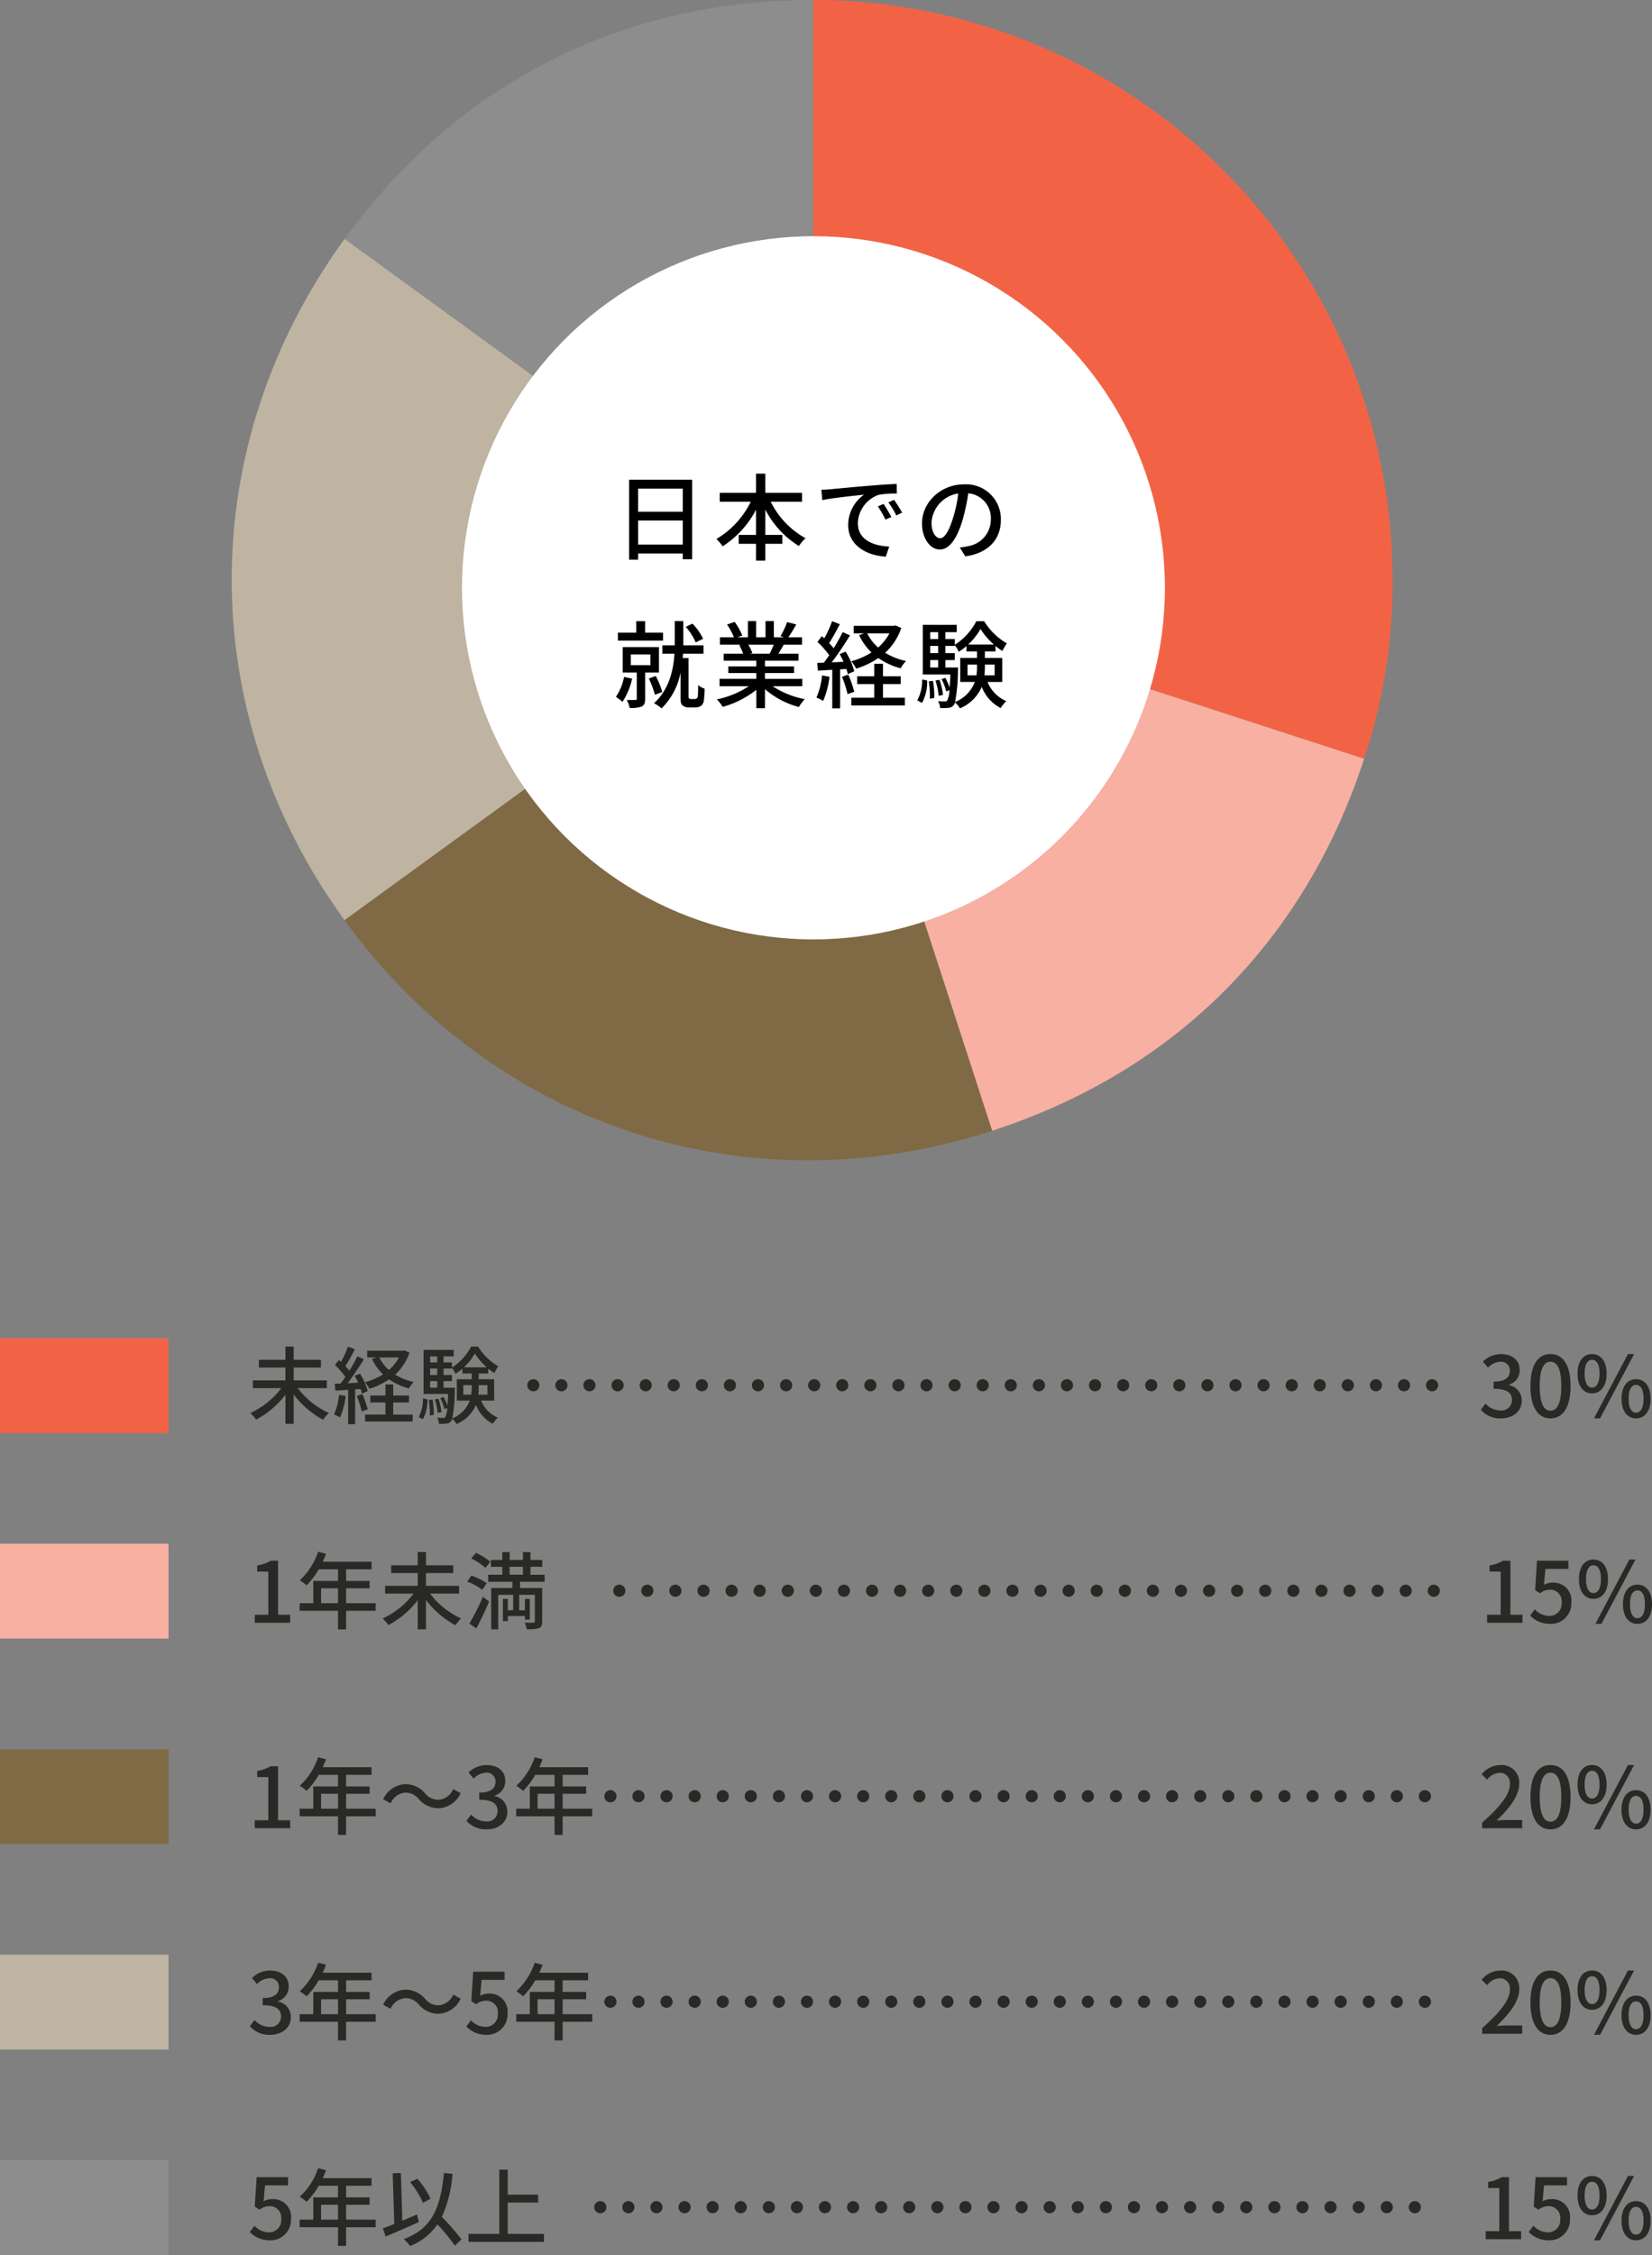 <svg xmlns="http://www.w3.org/2000/svg" width="313.688" height="428" viewBox="0 0 313.688 428"><rect x="0" y="0" width="313.688" height="428" fill="#808080" stroke="none"/><g transform="translate(-150 -3868)"><g transform="translate(-970.201 2759.387)"><path d="M1274.617,1218.613l-88.991-64.656c21.425-29.49,52.541-45.344,88.991-45.344Z" fill="#8d8d8d"/><path d="M1274.617,1218.613l-88.991,64.656c-28.567-39.319-28.567-89.994,0-129.312Z" fill="#bfb4a1"/><path d="M1274.617,1218.613l33.992,104.615c-46.222,15.019-94.416-.641-122.983-39.959Z" fill="#806a45"/><path d="M1274.617,1218.613l104.616,33.991c-11.264,34.667-35.958,59.36-70.624,70.624Z" fill="#f7b0a2"/><path d="M1274.617,1218.613v-110a110,110,0,0,1,110,110,104.581,104.581,0,0,1-5.384,33.991Z" fill="#f26346"/><circle cx="66.735" cy="66.735" r="66.735" transform="translate(1207.927 1153.444)" fill="#fff"/></g><path d="M-32.832-1.638V-6.21h8.478v4.572Zm8.478-10.62v4.392h-8.478v-4.392ZM-34.542-13.95V1.224h1.71V.054h8.478v1.1h1.782v-15.1ZM-1.71-9.774v-1.692H-8.676V-15.1H-10.44v3.636h-6.894v1.692h5.886A16.716,16.716,0,0,1-17.964-2.7a9.665,9.665,0,0,1,1.188,1.386A18.286,18.286,0,0,0-10.44-8.262v4.788h-3.294v1.692h3.294V1.4h1.764V-1.782h3.222V-3.474H-8.676V-8.28A17.471,17.471,0,0,0-2.3-1.368a7.6,7.6,0,0,1,1.26-1.476A15.992,15.992,0,0,1-7.65-9.774Zm15.48.414-1.08.468a17.021,17.021,0,0,1,1.44,2.52l1.116-.5A25.129,25.129,0,0,0,13.77-9.36Zm2-.774-1.08.486A16.893,16.893,0,0,1,16.2-7.164l1.1-.54A28.166,28.166,0,0,0,15.768-10.134ZM1.962-12.042l.18,1.962c2-.432,6.372-.864,7.92-1.026A7.061,7.061,0,0,0,7.056-5.328C7.056-1.4,10.71.468,14.2.648L14.85-1.26C11.916-1.4,8.892-2.466,8.892-5.724a5.893,5.893,0,0,1,3.924-5.346,17.086,17.086,0,0,1,3.474-.252l-.018-1.818c-1.206.036-3.006.144-4.9.306-3.276.27-6.462.576-7.758.7C3.258-12.1,2.646-12.06,1.962-12.042Zm22.554,9.2c-.72,0-1.638-.936-1.638-2.988a5.975,5.975,0,0,1,5.076-5.508,24.7,24.7,0,0,1-.972,4.59C26.154-4,25.29-2.844,24.516-2.844ZM29.3.594c4.356-.612,6.75-3.2,6.75-6.93a6.606,6.606,0,0,0-7-6.732c-4.464,0-7.974,3.438-7.974,7.4C21.078-2.7,22.7-.7,24.462-.7c1.782,0,3.258-2.034,4.338-5.67a40.8,40.8,0,0,0,1.062-5,4.714,4.714,0,0,1,4.284,4.968,5.12,5.12,0,0,1-4.32,5.058,10.094,10.094,0,0,1-1.584.252ZM-20.5,16.246a10.017,10.017,0,0,0-2.016-2.88l-1.278.612a10.537,10.537,0,0,1,1.89,2.952Zm-7.6-1.17h-3.4V12.9h-1.692v2.178h-3.474v1.512H-28.1Zm-7.4,8.406a10.127,10.127,0,0,1-1.548,3.78,9.1,9.1,0,0,1,1.242.954,12.972,12.972,0,0,0,1.836-4.41Zm1.278-4.266h3.726V21.25h-3.726Zm5.346,3.438V17.812h-6.876v4.842h2.664V27.6c0,.18-.054.252-.27.252-.216.018-.9.018-1.62,0a5.844,5.844,0,0,1,.54,1.512,5.732,5.732,0,0,0,2.3-.27c.5-.27.648-.72.648-1.476V22.654Zm.63,3.69A15.272,15.272,0,0,0-29.484,23.3l-1.314.486a16.752,16.752,0,0,1,1.152,3.078Zm5.49,1.332a.665.665,0,0,1-.378-.108.329.329,0,0,1-.126-.306V19.9h-1.1c.018-.288.036-.558.054-.828h3.888V17.488h-3.834V12.88h-1.62v4.608h-2.358v1.584h2.3c-.2,3.078-.972,6.75-3.888,9.4a7.475,7.475,0,0,1,1.44.972,12.865,12.865,0,0,0,3.6-6.786V27.3c0,.99.072,1.314.4,1.6a1.857,1.857,0,0,0,1.206.378h1.1a2.316,2.316,0,0,0,1.062-.234,1.457,1.457,0,0,0,.63-.9,17.264,17.264,0,0,0,.18-2.43,3.984,3.984,0,0,1-1.242-.684,20.246,20.246,0,0,1-.054,2.106.615.615,0,0,1-.216.432.762.762,0,0,1-.45.108ZM-7.074,17.362a16.8,16.8,0,0,1-.792,1.71h-3.8l.522-.108a7.573,7.573,0,0,0-.774-1.6Zm5.418,7.884v-1.4H-8.748v-1.1h5.526v-1.26H-8.748V20.4h6.372V19.072H-6.192c.306-.5.666-1.1,1.008-1.71H-1.71v-1.4H-4.3A28.163,28.163,0,0,0-2.808,13.51l-1.728-.432A15.688,15.688,0,0,1-5.8,15.742l.684.216H-7.056V12.88H-8.64v3.078h-1.782V12.88h-1.566v3.078h-1.98l.918-.342a12.511,12.511,0,0,0-1.44-2.574l-1.458.486a13.5,13.5,0,0,1,1.314,2.43H-17.3v1.4h4.086l-.432.072a8.917,8.917,0,0,1,.756,1.638h-3.69V20.4h6.192v1.08H-15.7v1.26h5.31v1.1H-17.37v1.4h5.562a17.464,17.464,0,0,1-6.066,2.5,7.512,7.512,0,0,1,1.1,1.422,17.879,17.879,0,0,0,6.39-3.24v3.492h1.638V25.8A16.057,16.057,0,0,0-2.3,29.188a7.517,7.517,0,0,1,1.116-1.494,16.53,16.53,0,0,1-6.1-2.448ZM14.886,15.22A9.645,9.645,0,0,1,12.744,17.9a8.734,8.734,0,0,1-2.07-2.682Zm1.152-1.512-.324.072H8.1v1.44h2.016l-.99.324a11.122,11.122,0,0,0,2.358,3.294,14.2,14.2,0,0,1-3.852,1.674,6.162,6.162,0,0,1,.936,1.4A15.97,15.97,0,0,0,12.78,19.9a13.318,13.318,0,0,0,4.248,1.944,6.194,6.194,0,0,1,1.008-1.386,12.568,12.568,0,0,1-3.96-1.566,11.185,11.185,0,0,0,3.06-4.7ZM2.088,23.194a13.6,13.6,0,0,1-1.062,4.212,7.035,7.035,0,0,1,1.278.63,16.666,16.666,0,0,0,1.206-4.59ZM6.7,21.97a7.03,7.03,0,0,1,.288.972l1.224-.54A13.954,13.954,0,0,0,6.57,18.676l-1.134.468c.252.45.5.954.738,1.458-.774.054-1.53.09-2.25.108C5.094,19.2,6.39,17.236,7.4,15.6l-1.386-.63c-.45.918-1.062,2.016-1.71,3.078a13.016,13.016,0,0,0-.864-.99c.648-.99,1.4-2.376,2.034-3.582L4,12.9A20.756,20.756,0,0,1,2.52,16.156c-.162-.144-.324-.288-.486-.414l-.81,1.1a16.979,16.979,0,0,1,2.232,2.52c-.342.5-.7.99-1.026,1.422l-1.26.036.144,1.476c.81-.054,1.728-.108,2.718-.162V29.44H5.526v-7.4Zm-.828,1.476A19.252,19.252,0,0,1,6.93,26.74l1.278-.432A20.8,20.8,0,0,0,7.074,23.05Zm7.794,1.386h3.366V23.356H13.662V20.98H12.006v2.376H8.766v1.476h3.24v2.592H7.65V28.9H17.82V27.424H13.662Zm7.416,3.582a8.476,8.476,0,0,0,.972-4.248l-.954-.2a8.1,8.1,0,0,1-.918,3.96Zm1.278-4.1a17.641,17.641,0,0,1,.2,3.294l.846-.126a16.23,16.23,0,0,0-.252-3.258Zm3.15-2.628v-1.4h1.782V18.964H25.506V17.6h1.782v-.162a7.213,7.213,0,0,1,.756,1.278,10.45,10.45,0,0,0,1.476-1.1V18.64h2v1.242H28.332v4.554H31.1a6.619,6.619,0,0,1-3.744,3.8,32.951,32.951,0,0,0,.54-5.94c.018-.18.018-.612.018-.612Zm-2.88-1.4h1.512v1.4H22.626ZM24.138,17.6v1.368H22.626V17.6Zm0-2.61v1.3H22.626v-1.3Zm5.706,2.34a12.293,12.293,0,0,0,2.34-2.952,13.269,13.269,0,0,0,2.538,2.952Zm5.022,3.816v2.034H32.922a13.043,13.043,0,0,0,.09-1.674v-.36Zm-5.148,2.034V21.142h1.8v.342a10.821,10.821,0,0,1-.108,1.692Zm6.588,1.26V19.882H33.012V18.64h2.016V17.6a12.075,12.075,0,0,0,1.314.954,8.653,8.653,0,0,1,.846-1.44,12.36,12.36,0,0,1-4.32-4.212H31.392a11.741,11.741,0,0,1-4.1,4.482v-1.1H25.506v-1.3h2.16V13.6H21.222v9.414H26.46c-.036,1.026-.09,1.836-.144,2.5a11.145,11.145,0,0,0-.81-1.854l-.72.234a10.226,10.226,0,0,1,.882,2.34L26.28,26a4.453,4.453,0,0,1-.4,1.908.494.494,0,0,1-.468.216c-.234,0-.72,0-1.278-.054a3.351,3.351,0,0,1,.378,1.314A10.71,10.71,0,0,0,26.1,29.35a1.3,1.3,0,0,0,.99-.522,1.447,1.447,0,0,0,.252-.5,4.478,4.478,0,0,1,.936,1.116,7.721,7.721,0,0,0,4.14-4.086,7.572,7.572,0,0,0,3.6,4.032,6.293,6.293,0,0,1,1.062-1.314,6.718,6.718,0,0,1-3.564-3.636Zm-11.25,2.448a12.506,12.506,0,0,0-.666-2.862l-.756.144a14.684,14.684,0,0,1,.612,2.9Z" transform="translate(304 3973)"/><path d="M0,0H32V18H0Z" transform="translate(150 4122)" fill="#f26346"/><path d="M0,0H32V18H0Z" transform="translate(150 4161)" fill="#f7b0a2"/><path d="M0,0H32V18H0Z" transform="translate(150 4200)" fill="#806a45"/><path d="M0,0H32V18H0Z" transform="translate(150 4239)" fill="#bfb4a1"/><path d="M0,0H32V18H0Z" transform="translate(150 4278)" fill="#8d8d8d"/><path d="M15.056-5.536V-7.008H8.768V-9.44h5.168v-1.472H8.768v-2.512H7.2v2.512H2.16V-9.44H7.2v2.432H1.008v1.472H6.416A15.468,15.468,0,0,1,.544-.816,10.1,10.1,0,0,1,1.632.448,17.418,17.418,0,0,0,7.2-4.272v5.52H8.768V-4.336a17.183,17.183,0,0,0,5.584,4.8A8.363,8.363,0,0,1,15.44-.816a15.538,15.538,0,0,1-5.9-4.72Zm13.7-5.824a8.574,8.574,0,0,1-1.9,2.384,7.764,7.764,0,0,1-1.84-2.384ZM29.776-12.7l-.288.064H22.72v1.28h1.792l-.88.288a9.886,9.886,0,0,0,2.1,2.928A12.625,12.625,0,0,1,22.3-6.656a5.477,5.477,0,0,1,.832,1.248A14.2,14.2,0,0,0,26.88-7.2a11.839,11.839,0,0,0,3.776,1.728,5.506,5.506,0,0,1,.9-1.232A11.171,11.171,0,0,1,28.032-8.1a9.942,9.942,0,0,0,2.72-4.176Zm-12.4,8.432a12.092,12.092,0,0,1-.944,3.744,6.253,6.253,0,0,1,1.136.56,14.815,14.815,0,0,0,1.072-4.08Zm4.1-1.088a6.249,6.249,0,0,1,.256.864l1.088-.48A12.4,12.4,0,0,0,21.36-8.288l-1.008.416c.224.4.448.848.656,1.3-.688.048-1.36.08-2,.1,1.04-1.344,2.192-3.088,3.088-4.544l-1.232-.56c-.4.816-.944,1.792-1.52,2.736a11.57,11.57,0,0,0-.768-.88c.576-.88,1.248-2.112,1.808-3.184l-1.312-.512a18.45,18.45,0,0,1-1.312,2.9c-.144-.128-.288-.256-.432-.368l-.72.976a15.092,15.092,0,0,1,1.984,2.24c-.3.448-.624.88-.912,1.264l-1.12.032.128,1.312c.72-.048,1.536-.1,2.416-.144v6.5h1.328V-5.3Zm-.736,1.312A17.113,17.113,0,0,1,21.68-1.12L22.816-1.5a18.484,18.484,0,0,0-1.008-2.9Zm6.928,1.232h2.992V-4.128H27.664V-6.24H26.192v2.112h-2.88v1.312h2.88v2.3H22.32V.8h9.04V-.512h-3.7ZM33.3.368a7.534,7.534,0,0,0,.864-3.776l-.848-.176A7.2,7.2,0,0,1,32.5-.064ZM34.432-3.28a15.681,15.681,0,0,1,.176,2.928l.752-.112a14.426,14.426,0,0,0-.224-2.9Zm2.8-2.336V-6.864h1.584V-8.032H37.232V-9.248h1.584v-.144a6.412,6.412,0,0,1,.672,1.136A9.288,9.288,0,0,0,40.8-9.232v.912h1.776v1.1H39.744v4.048h2.464A5.883,5.883,0,0,1,38.88.208a29.29,29.29,0,0,0,.48-5.28c.016-.16.016-.544.016-.544Zm-2.56-1.248h1.344v1.248H34.672Zm1.344-2.384v1.216H34.672V-9.248Zm0-2.32v1.152H34.672v-1.152Zm5.072,2.08a10.927,10.927,0,0,0,2.08-2.624,11.8,11.8,0,0,0,2.256,2.624ZM45.552-6.1v1.808H43.824a11.594,11.594,0,0,0,.08-1.488V-6.1ZM40.976-4.288V-6.1h1.6v.3a9.619,9.619,0,0,1-.1,1.5Zm5.856,1.12V-7.216H43.9v-1.1H45.7v-.928a10.733,10.733,0,0,0,1.168.848,7.691,7.691,0,0,1,.752-1.28,10.987,10.987,0,0,1-3.84-3.744H42.464A10.437,10.437,0,0,1,38.816-9.44v-.976H37.232v-1.152h1.92V-12.8H33.424v8.368H38.08c-.032.912-.08,1.632-.128,2.224a9.906,9.906,0,0,0-.72-1.648l-.64.208a9.09,9.09,0,0,1,.784,2.08l.544-.208a3.958,3.958,0,0,1-.352,1.7.439.439,0,0,1-.416.192c-.208,0-.64,0-1.136-.048a2.979,2.979,0,0,1,.336,1.168A9.519,9.519,0,0,0,37.76,1.2a1.155,1.155,0,0,0,.88-.464,1.286,1.286,0,0,0,.224-.448,3.98,3.98,0,0,1,.832.992,6.863,6.863,0,0,0,3.68-3.632,6.731,6.731,0,0,0,3.2,3.584A5.594,5.594,0,0,1,47.52.064a5.972,5.972,0,0,1-3.168-3.232Zm-10,2.176a11.117,11.117,0,0,0-.592-2.544l-.672.128a13.053,13.053,0,0,1,.544,2.576ZM53.12-6.08a1.147,1.147,0,0,0,1.152,1.152A1.147,1.147,0,0,0,55.424-6.08a1.147,1.147,0,0,0-1.152-1.152A1.147,1.147,0,0,0,53.12-6.08Zm5.328,0A1.147,1.147,0,0,0,59.6-4.928,1.147,1.147,0,0,0,60.752-6.08,1.147,1.147,0,0,0,59.6-7.232,1.147,1.147,0,0,0,58.448-6.08Zm5.328,0a1.147,1.147,0,0,0,1.152,1.152A1.147,1.147,0,0,0,66.08-6.08a1.147,1.147,0,0,0-1.152-1.152A1.147,1.147,0,0,0,63.776-6.08Zm5.344,0a1.147,1.147,0,0,0,1.152,1.152A1.147,1.147,0,0,0,71.424-6.08a1.147,1.147,0,0,0-1.152-1.152A1.147,1.147,0,0,0,69.12-6.08Zm5.328,0A1.147,1.147,0,0,0,75.6-4.928,1.147,1.147,0,0,0,76.752-6.08,1.147,1.147,0,0,0,75.6-7.232,1.147,1.147,0,0,0,74.448-6.08Zm5.328,0a1.147,1.147,0,0,0,1.152,1.152A1.147,1.147,0,0,0,82.08-6.08a1.147,1.147,0,0,0-1.152-1.152A1.147,1.147,0,0,0,79.776-6.08Zm5.344,0a1.147,1.147,0,0,0,1.152,1.152A1.147,1.147,0,0,0,87.424-6.08a1.147,1.147,0,0,0-1.152-1.152A1.147,1.147,0,0,0,85.12-6.08Zm5.328,0A1.147,1.147,0,0,0,91.6-4.928,1.147,1.147,0,0,0,92.752-6.08,1.147,1.147,0,0,0,91.6-7.232,1.147,1.147,0,0,0,90.448-6.08Zm5.328,0a1.147,1.147,0,0,0,1.152,1.152A1.147,1.147,0,0,0,98.08-6.08a1.147,1.147,0,0,0-1.152-1.152A1.147,1.147,0,0,0,95.776-6.08Zm5.344,0a1.147,1.147,0,0,0,1.152,1.152,1.147,1.147,0,0,0,1.152-1.152,1.147,1.147,0,0,0-1.152-1.152A1.147,1.147,0,0,0,101.12-6.08Zm5.328,0A1.147,1.147,0,0,0,107.6-4.928a1.147,1.147,0,0,0,1.152-1.152A1.147,1.147,0,0,0,107.6-7.232,1.147,1.147,0,0,0,106.448-6.08Zm5.328,0a1.147,1.147,0,0,0,1.152,1.152A1.147,1.147,0,0,0,114.08-6.08a1.147,1.147,0,0,0-1.152-1.152A1.147,1.147,0,0,0,111.776-6.08Zm5.344,0a1.147,1.147,0,0,0,1.152,1.152,1.147,1.147,0,0,0,1.152-1.152,1.147,1.147,0,0,0-1.152-1.152A1.147,1.147,0,0,0,117.12-6.08Zm5.328,0A1.147,1.147,0,0,0,123.6-4.928a1.147,1.147,0,0,0,1.152-1.152A1.147,1.147,0,0,0,123.6-7.232,1.147,1.147,0,0,0,122.448-6.08Zm5.328,0a1.147,1.147,0,0,0,1.152,1.152A1.147,1.147,0,0,0,130.08-6.08a1.147,1.147,0,0,0-1.152-1.152A1.147,1.147,0,0,0,127.776-6.08Zm5.344,0a1.147,1.147,0,0,0,1.152,1.152,1.147,1.147,0,0,0,1.152-1.152,1.147,1.147,0,0,0-1.152-1.152A1.147,1.147,0,0,0,133.12-6.08Zm5.328,0A1.147,1.147,0,0,0,139.6-4.928a1.147,1.147,0,0,0,1.152-1.152A1.147,1.147,0,0,0,139.6-7.232,1.147,1.147,0,0,0,138.448-6.08Zm5.328,0a1.147,1.147,0,0,0,1.152,1.152A1.147,1.147,0,0,0,146.08-6.08a1.147,1.147,0,0,0-1.152-1.152A1.147,1.147,0,0,0,143.776-6.08Zm5.344,0a1.147,1.147,0,0,0,1.152,1.152,1.147,1.147,0,0,0,1.152-1.152,1.147,1.147,0,0,0-1.152-1.152A1.147,1.147,0,0,0,149.12-6.08Zm5.328,0A1.147,1.147,0,0,0,155.6-4.928a1.147,1.147,0,0,0,1.152-1.152A1.147,1.147,0,0,0,155.6-7.232,1.147,1.147,0,0,0,154.448-6.08Zm5.328,0a1.147,1.147,0,0,0,1.152,1.152A1.147,1.147,0,0,0,162.08-6.08a1.147,1.147,0,0,0-1.152-1.152A1.147,1.147,0,0,0,159.776-6.08Zm5.344,0a1.147,1.147,0,0,0,1.152,1.152,1.147,1.147,0,0,0,1.152-1.152,1.147,1.147,0,0,0-1.152-1.152A1.147,1.147,0,0,0,165.12-6.08Zm5.328,0A1.147,1.147,0,0,0,171.6-4.928a1.147,1.147,0,0,0,1.152-1.152A1.147,1.147,0,0,0,171.6-7.232,1.147,1.147,0,0,0,170.448-6.08Zm5.328,0a1.147,1.147,0,0,0,1.152,1.152A1.147,1.147,0,0,0,178.08-6.08a1.147,1.147,0,0,0-1.152-1.152A1.147,1.147,0,0,0,175.776-6.08Zm5.344,0a1.147,1.147,0,0,0,1.152,1.152,1.147,1.147,0,0,0,1.152-1.152,1.147,1.147,0,0,0-1.152-1.152A1.147,1.147,0,0,0,181.12-6.08Zm5.328,0A1.147,1.147,0,0,0,187.6-4.928a1.147,1.147,0,0,0,1.152-1.152A1.147,1.147,0,0,0,187.6-7.232,1.147,1.147,0,0,0,186.448-6.08Zm5.328,0a1.147,1.147,0,0,0,1.152,1.152A1.147,1.147,0,0,0,194.08-6.08a1.147,1.147,0,0,0-1.152-1.152A1.147,1.147,0,0,0,191.776-6.08Zm5.344,0a1.147,1.147,0,0,0,1.152,1.152,1.147,1.147,0,0,0,1.152-1.152,1.147,1.147,0,0,0-1.152-1.152A1.147,1.147,0,0,0,197.12-6.08Zm5.328,0A1.147,1.147,0,0,0,203.6-4.928a1.147,1.147,0,0,0,1.152-1.152A1.147,1.147,0,0,0,203.6-7.232,1.147,1.147,0,0,0,202.448-6.08Zm5.328,0a1.147,1.147,0,0,0,1.152,1.152A1.147,1.147,0,0,0,210.08-6.08a1.147,1.147,0,0,0-1.152-1.152A1.147,1.147,0,0,0,207.776-6.08Zm5.344,0a1.147,1.147,0,0,0,1.152,1.152,1.147,1.147,0,0,0,1.152-1.152,1.147,1.147,0,0,0-1.152-1.152A1.147,1.147,0,0,0,213.12-6.08Zm5.328,0A1.147,1.147,0,0,0,219.6-4.928a1.147,1.147,0,0,0,1.152-1.152A1.147,1.147,0,0,0,219.6-7.232,1.147,1.147,0,0,0,218.448-6.08Zm5.328,0a1.147,1.147,0,0,0,1.152,1.152A1.147,1.147,0,0,0,226.08-6.08a1.147,1.147,0,0,0-1.152-1.152A1.147,1.147,0,0,0,223.776-6.08Z" transform="translate(197 4137)" fill="#292925"/><path d="M1.376,0H8.1V-1.52h-2.3V-11.776H4.4a7.234,7.234,0,0,1-2.56.9v1.168H3.952V-1.52H1.376ZM13.968-3.712V-6.544h3.216v2.832Zm10.368,0H18.72V-6.544h4.464V-7.936H18.72v-2.208h4.832v-1.44H14.288c.208-.48.432-1.008.624-1.5l-1.5-.4A12.946,12.946,0,0,1,9.92-8.064a11.833,11.833,0,0,1,1.3.96,14.556,14.556,0,0,0,2.3-3.04h3.664v2.208h-4.7v4.224H9.9v1.44h7.28V1.264H18.72V-2.272h5.616Zm15.84-1.824V-7.008H33.888V-9.44h5.168v-1.472H33.888v-2.512H32.32v2.512H27.28V-9.44h5.04v2.432H26.128v1.472h5.408a15.468,15.468,0,0,1-5.872,4.72A10.1,10.1,0,0,1,26.752.448a17.418,17.418,0,0,0,5.568-4.72v5.52h1.568V-4.336a17.183,17.183,0,0,0,5.584,4.8A8.363,8.363,0,0,1,40.56-.816a15.538,15.538,0,0,1-5.9-4.72Zm5.92-6.032a10.5,10.5,0,0,0-2.736-1.7l-.88,1.056a11.484,11.484,0,0,1,2.7,1.792ZM45.424-7.52A12.181,12.181,0,0,0,42.5-8.96l-.784,1.152a10.9,10.9,0,0,1,2.864,1.552ZM43.456,1.056c.8-1.5,1.712-3.408,2.416-5.088l-1.168-.9a48.455,48.455,0,0,1-2.576,5.1Zm6.32-11.68H52.3v1.5H49.776Zm6.64,2.848V-9.12H53.728v-1.5h2.24v-1.3h-2.24v-1.5H52.3v1.5H49.776v-1.5H48.384v1.5H46.208v1.3h2.176v1.5H45.7v1.344H50.3v1.168H46.272V1.248H47.6V-5.3h2.848v2.928H49.424v-2.16H48.5V-.32h.928v-.96h3.248v.672H53.6v-3.92h-.928v2.16H51.584V-5.3H54.56v5.04c0,.192-.064.256-.272.256s-.912,0-1.648-.032a5.5,5.5,0,0,1,.368,1.248,7.264,7.264,0,0,0,2.336-.192c.48-.208.608-.592.608-1.28V-6.608H51.744V-7.776ZM69.44-6.08a1.147,1.147,0,0,0,1.152,1.152A1.147,1.147,0,0,0,71.744-6.08a1.147,1.147,0,0,0-1.152-1.152A1.147,1.147,0,0,0,69.44-6.08Zm5.328,0A1.147,1.147,0,0,0,75.92-4.928,1.147,1.147,0,0,0,77.072-6.08,1.147,1.147,0,0,0,75.92-7.232,1.147,1.147,0,0,0,74.768-6.08Zm5.328,0a1.147,1.147,0,0,0,1.152,1.152A1.147,1.147,0,0,0,82.4-6.08a1.147,1.147,0,0,0-1.152-1.152A1.147,1.147,0,0,0,80.1-6.08Zm5.344,0a1.147,1.147,0,0,0,1.152,1.152A1.147,1.147,0,0,0,87.744-6.08a1.147,1.147,0,0,0-1.152-1.152A1.147,1.147,0,0,0,85.44-6.08Zm5.328,0A1.147,1.147,0,0,0,91.92-4.928,1.147,1.147,0,0,0,93.072-6.08,1.147,1.147,0,0,0,91.92-7.232,1.147,1.147,0,0,0,90.768-6.08Zm5.328,0a1.147,1.147,0,0,0,1.152,1.152A1.147,1.147,0,0,0,98.4-6.08a1.147,1.147,0,0,0-1.152-1.152A1.147,1.147,0,0,0,96.1-6.08Zm5.344,0a1.147,1.147,0,0,0,1.152,1.152,1.147,1.147,0,0,0,1.152-1.152,1.147,1.147,0,0,0-1.152-1.152A1.147,1.147,0,0,0,101.44-6.08Zm5.328,0a1.147,1.147,0,0,0,1.152,1.152,1.147,1.147,0,0,0,1.152-1.152,1.147,1.147,0,0,0-1.152-1.152A1.147,1.147,0,0,0,106.768-6.08Zm5.328,0a1.147,1.147,0,0,0,1.152,1.152A1.147,1.147,0,0,0,114.4-6.08a1.147,1.147,0,0,0-1.152-1.152A1.147,1.147,0,0,0,112.1-6.08Zm5.344,0a1.147,1.147,0,0,0,1.152,1.152,1.147,1.147,0,0,0,1.152-1.152,1.147,1.147,0,0,0-1.152-1.152A1.147,1.147,0,0,0,117.44-6.08Zm5.328,0a1.147,1.147,0,0,0,1.152,1.152,1.147,1.147,0,0,0,1.152-1.152,1.147,1.147,0,0,0-1.152-1.152A1.147,1.147,0,0,0,122.768-6.08Zm5.328,0a1.147,1.147,0,0,0,1.152,1.152A1.147,1.147,0,0,0,130.4-6.08a1.147,1.147,0,0,0-1.152-1.152A1.147,1.147,0,0,0,128.1-6.08Zm5.344,0a1.147,1.147,0,0,0,1.152,1.152,1.147,1.147,0,0,0,1.152-1.152,1.147,1.147,0,0,0-1.152-1.152A1.147,1.147,0,0,0,133.44-6.08Zm5.328,0a1.147,1.147,0,0,0,1.152,1.152,1.147,1.147,0,0,0,1.152-1.152,1.147,1.147,0,0,0-1.152-1.152A1.147,1.147,0,0,0,138.768-6.08Zm5.328,0a1.147,1.147,0,0,0,1.152,1.152A1.147,1.147,0,0,0,146.4-6.08a1.147,1.147,0,0,0-1.152-1.152A1.147,1.147,0,0,0,144.1-6.08Zm5.344,0a1.147,1.147,0,0,0,1.152,1.152,1.147,1.147,0,0,0,1.152-1.152,1.147,1.147,0,0,0-1.152-1.152A1.147,1.147,0,0,0,149.44-6.08Zm5.328,0a1.147,1.147,0,0,0,1.152,1.152,1.147,1.147,0,0,0,1.152-1.152,1.147,1.147,0,0,0-1.152-1.152A1.147,1.147,0,0,0,154.768-6.08Zm5.328,0a1.147,1.147,0,0,0,1.152,1.152A1.147,1.147,0,0,0,162.4-6.08a1.147,1.147,0,0,0-1.152-1.152A1.147,1.147,0,0,0,160.1-6.08Zm5.344,0a1.147,1.147,0,0,0,1.152,1.152,1.147,1.147,0,0,0,1.152-1.152,1.147,1.147,0,0,0-1.152-1.152A1.147,1.147,0,0,0,165.44-6.08Zm5.328,0a1.147,1.147,0,0,0,1.152,1.152,1.147,1.147,0,0,0,1.152-1.152,1.147,1.147,0,0,0-1.152-1.152A1.147,1.147,0,0,0,170.768-6.08Zm5.328,0a1.147,1.147,0,0,0,1.152,1.152A1.147,1.147,0,0,0,178.4-6.08a1.147,1.147,0,0,0-1.152-1.152A1.147,1.147,0,0,0,176.1-6.08Zm5.344,0a1.147,1.147,0,0,0,1.152,1.152,1.147,1.147,0,0,0,1.152-1.152,1.147,1.147,0,0,0-1.152-1.152A1.147,1.147,0,0,0,181.44-6.08Zm5.328,0a1.147,1.147,0,0,0,1.152,1.152,1.147,1.147,0,0,0,1.152-1.152,1.147,1.147,0,0,0-1.152-1.152A1.147,1.147,0,0,0,186.768-6.08Zm5.328,0a1.147,1.147,0,0,0,1.152,1.152A1.147,1.147,0,0,0,194.4-6.08a1.147,1.147,0,0,0-1.152-1.152A1.147,1.147,0,0,0,192.1-6.08Zm5.344,0a1.147,1.147,0,0,0,1.152,1.152,1.147,1.147,0,0,0,1.152-1.152,1.147,1.147,0,0,0-1.152-1.152A1.147,1.147,0,0,0,197.44-6.08Zm5.328,0a1.147,1.147,0,0,0,1.152,1.152,1.147,1.147,0,0,0,1.152-1.152,1.147,1.147,0,0,0-1.152-1.152A1.147,1.147,0,0,0,202.768-6.08Zm5.328,0a1.147,1.147,0,0,0,1.152,1.152A1.147,1.147,0,0,0,210.4-6.08a1.147,1.147,0,0,0-1.152-1.152A1.147,1.147,0,0,0,208.1-6.08Zm5.344,0a1.147,1.147,0,0,0,1.152,1.152,1.147,1.147,0,0,0,1.152-1.152,1.147,1.147,0,0,0-1.152-1.152A1.147,1.147,0,0,0,213.44-6.08Zm5.328,0a1.147,1.147,0,0,0,1.152,1.152,1.147,1.147,0,0,0,1.152-1.152,1.147,1.147,0,0,0-1.152-1.152A1.147,1.147,0,0,0,218.768-6.08Zm5.328,0a1.147,1.147,0,0,0,1.152,1.152A1.147,1.147,0,0,0,226.4-6.08a1.147,1.147,0,0,0-1.152-1.152A1.147,1.147,0,0,0,224.1-6.08Z" transform="translate(197 4176)" fill="#292925"/><path d="M1.376,0H8.1V-1.52h-2.3V-11.776H4.4a7.234,7.234,0,0,1-2.56.9v1.168H3.952V-1.52H1.376ZM13.968-3.712V-6.544h3.216v2.832Zm10.368,0H18.72V-6.544h4.464V-7.936H18.72v-2.208h4.832v-1.44H14.288c.208-.48.432-1.008.624-1.5l-1.5-.4A12.946,12.946,0,0,1,9.92-8.064a11.833,11.833,0,0,1,1.3.96,14.556,14.556,0,0,0,2.3-3.04h3.664v2.208h-4.7v4.224H9.9v1.44h7.28V1.264H18.72V-2.272h5.616Zm11.9-.08a4.858,4.858,0,0,0,4.24-2.864l-1.408-.768a3.337,3.337,0,0,1-2.816,2.032A3.309,3.309,0,0,1,33.7-6.64,4.9,4.9,0,0,0,30-8.368,4.858,4.858,0,0,0,25.76-5.5l1.408.768a3.337,3.337,0,0,1,2.816-2.032,3.309,3.309,0,0,1,2.56,1.248A4.9,4.9,0,0,0,36.24-3.792Zm9.168,4c2.16,0,3.936-1.248,3.936-3.376a2.982,2.982,0,0,0-2.432-2.944v-.08A2.846,2.846,0,0,0,48.944-8.96c0-1.952-1.488-3.04-3.6-3.04a4.963,4.963,0,0,0-3.376,1.424l.96,1.152a3.448,3.448,0,0,1,2.352-1.12,1.648,1.648,0,0,1,1.808,1.712c0,1.184-.768,2.064-3.088,2.064v1.36c2.656,0,3.488.848,3.488,2.16A1.977,1.977,0,0,1,45.248-1.3a3.805,3.805,0,0,1-2.784-1.3l-.9,1.184A4.888,4.888,0,0,0,45.408.208Zm9.68-3.92V-6.544H58.3v2.832Zm10.368,0H59.84V-6.544H64.3V-7.936H59.84v-2.208h4.832v-1.44H55.408c.208-.48.432-1.008.624-1.5l-1.5-.4A12.946,12.946,0,0,1,51.04-8.064a11.833,11.833,0,0,1,1.3.96,14.556,14.556,0,0,0,2.3-3.04H58.3v2.208H53.6v4.224H51.024v1.44H58.3V1.264H59.84V-2.272h5.616Zm2.3-2.368a1.147,1.147,0,0,0,1.152,1.152A1.147,1.147,0,0,0,70.064-6.08a1.147,1.147,0,0,0-1.152-1.152A1.147,1.147,0,0,0,67.76-6.08Zm5.328,0A1.147,1.147,0,0,0,74.24-4.928,1.147,1.147,0,0,0,75.392-6.08,1.147,1.147,0,0,0,74.24-7.232,1.147,1.147,0,0,0,73.088-6.08Zm5.328,0a1.147,1.147,0,0,0,1.152,1.152A1.147,1.147,0,0,0,80.72-6.08a1.147,1.147,0,0,0-1.152-1.152A1.147,1.147,0,0,0,78.416-6.08Zm5.344,0a1.147,1.147,0,0,0,1.152,1.152A1.147,1.147,0,0,0,86.064-6.08a1.147,1.147,0,0,0-1.152-1.152A1.147,1.147,0,0,0,83.76-6.08Zm5.328,0A1.147,1.147,0,0,0,90.24-4.928,1.147,1.147,0,0,0,91.392-6.08,1.147,1.147,0,0,0,90.24-7.232,1.147,1.147,0,0,0,89.088-6.08Zm5.328,0a1.147,1.147,0,0,0,1.152,1.152A1.147,1.147,0,0,0,96.72-6.08a1.147,1.147,0,0,0-1.152-1.152A1.147,1.147,0,0,0,94.416-6.08Zm5.344,0a1.147,1.147,0,0,0,1.152,1.152,1.147,1.147,0,0,0,1.152-1.152,1.147,1.147,0,0,0-1.152-1.152A1.147,1.147,0,0,0,99.76-6.08Zm5.328,0a1.147,1.147,0,0,0,1.152,1.152,1.147,1.147,0,0,0,1.152-1.152,1.147,1.147,0,0,0-1.152-1.152A1.147,1.147,0,0,0,105.088-6.08Zm5.328,0a1.147,1.147,0,0,0,1.152,1.152A1.147,1.147,0,0,0,112.72-6.08a1.147,1.147,0,0,0-1.152-1.152A1.147,1.147,0,0,0,110.416-6.08Zm5.344,0a1.147,1.147,0,0,0,1.152,1.152,1.147,1.147,0,0,0,1.152-1.152,1.147,1.147,0,0,0-1.152-1.152A1.147,1.147,0,0,0,115.76-6.08Zm5.328,0a1.147,1.147,0,0,0,1.152,1.152,1.147,1.147,0,0,0,1.152-1.152,1.147,1.147,0,0,0-1.152-1.152A1.147,1.147,0,0,0,121.088-6.08Zm5.328,0a1.147,1.147,0,0,0,1.152,1.152A1.147,1.147,0,0,0,128.72-6.08a1.147,1.147,0,0,0-1.152-1.152A1.147,1.147,0,0,0,126.416-6.08Zm5.344,0a1.147,1.147,0,0,0,1.152,1.152,1.147,1.147,0,0,0,1.152-1.152,1.147,1.147,0,0,0-1.152-1.152A1.147,1.147,0,0,0,131.76-6.08Zm5.328,0a1.147,1.147,0,0,0,1.152,1.152,1.147,1.147,0,0,0,1.152-1.152,1.147,1.147,0,0,0-1.152-1.152A1.147,1.147,0,0,0,137.088-6.08Zm5.328,0a1.147,1.147,0,0,0,1.152,1.152A1.147,1.147,0,0,0,144.72-6.08a1.147,1.147,0,0,0-1.152-1.152A1.147,1.147,0,0,0,142.416-6.08Zm5.344,0a1.147,1.147,0,0,0,1.152,1.152,1.147,1.147,0,0,0,1.152-1.152,1.147,1.147,0,0,0-1.152-1.152A1.147,1.147,0,0,0,147.76-6.08Zm5.328,0a1.147,1.147,0,0,0,1.152,1.152,1.147,1.147,0,0,0,1.152-1.152,1.147,1.147,0,0,0-1.152-1.152A1.147,1.147,0,0,0,153.088-6.08Zm5.328,0a1.147,1.147,0,0,0,1.152,1.152A1.147,1.147,0,0,0,160.72-6.08a1.147,1.147,0,0,0-1.152-1.152A1.147,1.147,0,0,0,158.416-6.08Zm5.344,0a1.147,1.147,0,0,0,1.152,1.152,1.147,1.147,0,0,0,1.152-1.152,1.147,1.147,0,0,0-1.152-1.152A1.147,1.147,0,0,0,163.76-6.08Zm5.328,0a1.147,1.147,0,0,0,1.152,1.152,1.147,1.147,0,0,0,1.152-1.152,1.147,1.147,0,0,0-1.152-1.152A1.147,1.147,0,0,0,169.088-6.08Zm5.328,0a1.147,1.147,0,0,0,1.152,1.152A1.147,1.147,0,0,0,176.72-6.08a1.147,1.147,0,0,0-1.152-1.152A1.147,1.147,0,0,0,174.416-6.08Zm5.344,0a1.147,1.147,0,0,0,1.152,1.152,1.147,1.147,0,0,0,1.152-1.152,1.147,1.147,0,0,0-1.152-1.152A1.147,1.147,0,0,0,179.76-6.08Zm5.328,0a1.147,1.147,0,0,0,1.152,1.152,1.147,1.147,0,0,0,1.152-1.152,1.147,1.147,0,0,0-1.152-1.152A1.147,1.147,0,0,0,185.088-6.08Zm5.328,0a1.147,1.147,0,0,0,1.152,1.152A1.147,1.147,0,0,0,192.72-6.08a1.147,1.147,0,0,0-1.152-1.152A1.147,1.147,0,0,0,190.416-6.08Zm5.344,0a1.147,1.147,0,0,0,1.152,1.152,1.147,1.147,0,0,0,1.152-1.152,1.147,1.147,0,0,0-1.152-1.152A1.147,1.147,0,0,0,195.76-6.08Zm5.328,0a1.147,1.147,0,0,0,1.152,1.152,1.147,1.147,0,0,0,1.152-1.152,1.147,1.147,0,0,0-1.152-1.152A1.147,1.147,0,0,0,201.088-6.08Zm5.328,0a1.147,1.147,0,0,0,1.152,1.152A1.147,1.147,0,0,0,208.72-6.08a1.147,1.147,0,0,0-1.152-1.152A1.147,1.147,0,0,0,206.416-6.08Zm5.344,0a1.147,1.147,0,0,0,1.152,1.152,1.147,1.147,0,0,0,1.152-1.152,1.147,1.147,0,0,0-1.152-1.152A1.147,1.147,0,0,0,211.76-6.08Zm5.328,0a1.147,1.147,0,0,0,1.152,1.152,1.147,1.147,0,0,0,1.152-1.152,1.147,1.147,0,0,0-1.152-1.152A1.147,1.147,0,0,0,217.088-6.08Zm5.328,0a1.147,1.147,0,0,0,1.152,1.152A1.147,1.147,0,0,0,224.72-6.08a1.147,1.147,0,0,0-1.152-1.152A1.147,1.147,0,0,0,222.416-6.08Z" transform="translate(197 4215)" fill="#292925"/><path d="M4.288.208c2.16,0,3.936-1.248,3.936-3.376A2.982,2.982,0,0,0,5.792-6.112v-.08A2.846,2.846,0,0,0,7.824-8.96c0-1.952-1.488-3.04-3.6-3.04A4.963,4.963,0,0,0,.848-10.576l.96,1.152a3.448,3.448,0,0,1,2.352-1.12A1.648,1.648,0,0,1,5.968-8.832c0,1.184-.768,2.064-3.088,2.064v1.36c2.656,0,3.488.848,3.488,2.16A1.977,1.977,0,0,1,4.128-1.3a3.806,3.806,0,0,1-2.784-1.3l-.9,1.184A4.888,4.888,0,0,0,4.288.208Zm9.68-3.92V-6.544h3.216v2.832Zm10.368,0H18.72V-6.544h4.464V-7.936H18.72v-2.208h4.832v-1.44H14.288c.208-.48.432-1.008.624-1.5l-1.5-.4A12.946,12.946,0,0,1,9.92-8.064a11.833,11.833,0,0,1,1.3.96,14.556,14.556,0,0,0,2.3-3.04h3.664v2.208h-4.7v4.224H9.9v1.44h7.28V1.264H18.72V-2.272h5.616Zm11.9-.08a4.858,4.858,0,0,0,4.24-2.864l-1.408-.768a3.337,3.337,0,0,1-2.816,2.032A3.309,3.309,0,0,1,33.7-6.64,4.9,4.9,0,0,0,30-8.368,4.858,4.858,0,0,0,25.76-5.5l1.408.768a3.337,3.337,0,0,1,2.816-2.032,3.309,3.309,0,0,1,2.56,1.248A4.9,4.9,0,0,0,36.24-3.792Zm9.168,4a3.885,3.885,0,0,0,3.968-4.08,3.387,3.387,0,0,0-3.584-3.744,3.32,3.32,0,0,0-1.616.416l.272-3.024h4.368v-1.552H42.848L42.5-6.192l.9.592a3.1,3.1,0,0,1,1.888-.672,2.184,2.184,0,0,1,2.24,2.464A2.3,2.3,0,0,1,45.184-1.3,3.768,3.768,0,0,1,42.432-2.56l-.88,1.2A5.211,5.211,0,0,0,45.408.208Zm9.68-3.92V-6.544H58.3v2.832Zm10.368,0H59.84V-6.544H64.3V-7.936H59.84v-2.208h4.832v-1.44H55.408c.208-.48.432-1.008.624-1.5l-1.5-.4A12.946,12.946,0,0,1,51.04-8.064a11.833,11.833,0,0,1,1.3.96,14.556,14.556,0,0,0,2.3-3.04H58.3v2.208H53.6v4.224H51.024v1.44H58.3V1.264H59.84V-2.272h5.616Zm2.3-2.368a1.147,1.147,0,0,0,1.152,1.152A1.147,1.147,0,0,0,70.064-6.08a1.147,1.147,0,0,0-1.152-1.152A1.147,1.147,0,0,0,67.76-6.08Zm5.328,0A1.147,1.147,0,0,0,74.24-4.928,1.147,1.147,0,0,0,75.392-6.08,1.147,1.147,0,0,0,74.24-7.232,1.147,1.147,0,0,0,73.088-6.08Zm5.328,0a1.147,1.147,0,0,0,1.152,1.152A1.147,1.147,0,0,0,80.72-6.08a1.147,1.147,0,0,0-1.152-1.152A1.147,1.147,0,0,0,78.416-6.08Zm5.344,0a1.147,1.147,0,0,0,1.152,1.152A1.147,1.147,0,0,0,86.064-6.08a1.147,1.147,0,0,0-1.152-1.152A1.147,1.147,0,0,0,83.76-6.08Zm5.328,0A1.147,1.147,0,0,0,90.24-4.928,1.147,1.147,0,0,0,91.392-6.08,1.147,1.147,0,0,0,90.24-7.232,1.147,1.147,0,0,0,89.088-6.08Zm5.328,0a1.147,1.147,0,0,0,1.152,1.152A1.147,1.147,0,0,0,96.72-6.08a1.147,1.147,0,0,0-1.152-1.152A1.147,1.147,0,0,0,94.416-6.08Zm5.344,0a1.147,1.147,0,0,0,1.152,1.152,1.147,1.147,0,0,0,1.152-1.152,1.147,1.147,0,0,0-1.152-1.152A1.147,1.147,0,0,0,99.76-6.08Zm5.328,0a1.147,1.147,0,0,0,1.152,1.152,1.147,1.147,0,0,0,1.152-1.152,1.147,1.147,0,0,0-1.152-1.152A1.147,1.147,0,0,0,105.088-6.08Zm5.328,0a1.147,1.147,0,0,0,1.152,1.152A1.147,1.147,0,0,0,112.72-6.08a1.147,1.147,0,0,0-1.152-1.152A1.147,1.147,0,0,0,110.416-6.08Zm5.344,0a1.147,1.147,0,0,0,1.152,1.152,1.147,1.147,0,0,0,1.152-1.152,1.147,1.147,0,0,0-1.152-1.152A1.147,1.147,0,0,0,115.76-6.08Zm5.328,0a1.147,1.147,0,0,0,1.152,1.152,1.147,1.147,0,0,0,1.152-1.152,1.147,1.147,0,0,0-1.152-1.152A1.147,1.147,0,0,0,121.088-6.08Zm5.328,0a1.147,1.147,0,0,0,1.152,1.152A1.147,1.147,0,0,0,128.72-6.08a1.147,1.147,0,0,0-1.152-1.152A1.147,1.147,0,0,0,126.416-6.08Zm5.344,0a1.147,1.147,0,0,0,1.152,1.152,1.147,1.147,0,0,0,1.152-1.152,1.147,1.147,0,0,0-1.152-1.152A1.147,1.147,0,0,0,131.76-6.08Zm5.328,0a1.147,1.147,0,0,0,1.152,1.152,1.147,1.147,0,0,0,1.152-1.152,1.147,1.147,0,0,0-1.152-1.152A1.147,1.147,0,0,0,137.088-6.08Zm5.328,0a1.147,1.147,0,0,0,1.152,1.152A1.147,1.147,0,0,0,144.72-6.08a1.147,1.147,0,0,0-1.152-1.152A1.147,1.147,0,0,0,142.416-6.08Zm5.344,0a1.147,1.147,0,0,0,1.152,1.152,1.147,1.147,0,0,0,1.152-1.152,1.147,1.147,0,0,0-1.152-1.152A1.147,1.147,0,0,0,147.76-6.08Zm5.328,0a1.147,1.147,0,0,0,1.152,1.152,1.147,1.147,0,0,0,1.152-1.152,1.147,1.147,0,0,0-1.152-1.152A1.147,1.147,0,0,0,153.088-6.08Zm5.328,0a1.147,1.147,0,0,0,1.152,1.152A1.147,1.147,0,0,0,160.72-6.08a1.147,1.147,0,0,0-1.152-1.152A1.147,1.147,0,0,0,158.416-6.08Zm5.344,0a1.147,1.147,0,0,0,1.152,1.152,1.147,1.147,0,0,0,1.152-1.152,1.147,1.147,0,0,0-1.152-1.152A1.147,1.147,0,0,0,163.76-6.08Zm5.328,0a1.147,1.147,0,0,0,1.152,1.152,1.147,1.147,0,0,0,1.152-1.152,1.147,1.147,0,0,0-1.152-1.152A1.147,1.147,0,0,0,169.088-6.08Zm5.328,0a1.147,1.147,0,0,0,1.152,1.152A1.147,1.147,0,0,0,176.72-6.08a1.147,1.147,0,0,0-1.152-1.152A1.147,1.147,0,0,0,174.416-6.08Zm5.344,0a1.147,1.147,0,0,0,1.152,1.152,1.147,1.147,0,0,0,1.152-1.152,1.147,1.147,0,0,0-1.152-1.152A1.147,1.147,0,0,0,179.76-6.08Zm5.328,0a1.147,1.147,0,0,0,1.152,1.152,1.147,1.147,0,0,0,1.152-1.152,1.147,1.147,0,0,0-1.152-1.152A1.147,1.147,0,0,0,185.088-6.08Zm5.328,0a1.147,1.147,0,0,0,1.152,1.152A1.147,1.147,0,0,0,192.72-6.08a1.147,1.147,0,0,0-1.152-1.152A1.147,1.147,0,0,0,190.416-6.08Zm5.344,0a1.147,1.147,0,0,0,1.152,1.152,1.147,1.147,0,0,0,1.152-1.152,1.147,1.147,0,0,0-1.152-1.152A1.147,1.147,0,0,0,195.76-6.08Zm5.328,0a1.147,1.147,0,0,0,1.152,1.152,1.147,1.147,0,0,0,1.152-1.152,1.147,1.147,0,0,0-1.152-1.152A1.147,1.147,0,0,0,201.088-6.08Zm5.328,0a1.147,1.147,0,0,0,1.152,1.152A1.147,1.147,0,0,0,208.72-6.08a1.147,1.147,0,0,0-1.152-1.152A1.147,1.147,0,0,0,206.416-6.08Zm5.344,0a1.147,1.147,0,0,0,1.152,1.152,1.147,1.147,0,0,0,1.152-1.152,1.147,1.147,0,0,0-1.152-1.152A1.147,1.147,0,0,0,211.76-6.08Zm5.328,0a1.147,1.147,0,0,0,1.152,1.152,1.147,1.147,0,0,0,1.152-1.152,1.147,1.147,0,0,0-1.152-1.152A1.147,1.147,0,0,0,217.088-6.08Zm5.328,0a1.147,1.147,0,0,0,1.152,1.152A1.147,1.147,0,0,0,224.72-6.08a1.147,1.147,0,0,0-1.152-1.152A1.147,1.147,0,0,0,222.416-6.08Z" transform="translate(197 4254)" fill="#292925"/><path d="M4.288.208a3.885,3.885,0,0,0,3.968-4.08A3.387,3.387,0,0,0,4.672-7.616,3.32,3.32,0,0,0,3.056-7.2l.272-3.024H7.7v-1.552H1.728L1.376-6.192l.9.592A3.1,3.1,0,0,1,4.16-6.272,2.184,2.184,0,0,1,6.4-3.808,2.3,2.3,0,0,1,4.064-1.3,3.768,3.768,0,0,1,1.312-2.56l-.88,1.2A5.211,5.211,0,0,0,4.288.208Zm9.68-3.92V-6.544h3.216v2.832Zm10.368,0H18.72V-6.544h4.464V-7.936H18.72v-2.208h4.832v-1.44H14.288c.208-.48.432-1.008.624-1.5l-1.5-.4A12.946,12.946,0,0,1,9.92-8.064a11.833,11.833,0,0,1,1.3.96,14.556,14.556,0,0,0,2.3-3.04h3.664v2.208h-4.7v4.224H9.9v1.44h7.28V1.264H18.72V-2.272h5.616ZM34.752-7.68a15.3,15.3,0,0,0-2.512-3.808l-1.36.656a15.886,15.886,0,0,1,2.432,3.92ZM32.192-4.7c-.928.4-1.872.8-2.8,1.184l-.272-9.056-1.552.064.3,9.616c-.816.32-1.568.608-2.176.832L26.24-.512c1.776-.752,4.128-1.76,6.3-2.752ZM40.624.032A39.9,39.9,0,0,0,36.9-4.224a24.318,24.318,0,0,0,2.032-8.192l-1.632-.16C36.64-5.84,34.976-1.984,29.664-.016a7.5,7.5,0,0,1,1.2,1.312,11.41,11.41,0,0,0,5.2-4.112,35.446,35.446,0,0,1,3.312,4.048Zm8.784-1.04V-6.96h5.776V-8.448H49.408V-13.2h-1.6V-1.008h-5.84V.5h14.32v-1.5ZM65.84-6.08a1.147,1.147,0,0,0,1.152,1.152A1.147,1.147,0,0,0,68.144-6.08a1.147,1.147,0,0,0-1.152-1.152A1.147,1.147,0,0,0,65.84-6.08Zm5.328,0A1.147,1.147,0,0,0,72.32-4.928,1.147,1.147,0,0,0,73.472-6.08,1.147,1.147,0,0,0,72.32-7.232,1.147,1.147,0,0,0,71.168-6.08Zm5.328,0a1.147,1.147,0,0,0,1.152,1.152A1.147,1.147,0,0,0,78.8-6.08a1.147,1.147,0,0,0-1.152-1.152A1.147,1.147,0,0,0,76.5-6.08Zm5.344,0a1.147,1.147,0,0,0,1.152,1.152A1.147,1.147,0,0,0,84.144-6.08a1.147,1.147,0,0,0-1.152-1.152A1.147,1.147,0,0,0,81.84-6.08Zm5.328,0A1.147,1.147,0,0,0,88.32-4.928,1.147,1.147,0,0,0,89.472-6.08,1.147,1.147,0,0,0,88.32-7.232,1.147,1.147,0,0,0,87.168-6.08Zm5.328,0a1.147,1.147,0,0,0,1.152,1.152A1.147,1.147,0,0,0,94.8-6.08a1.147,1.147,0,0,0-1.152-1.152A1.147,1.147,0,0,0,92.5-6.08Zm5.344,0a1.147,1.147,0,0,0,1.152,1.152,1.147,1.147,0,0,0,1.152-1.152,1.147,1.147,0,0,0-1.152-1.152A1.147,1.147,0,0,0,97.84-6.08Zm5.328,0a1.147,1.147,0,0,0,1.152,1.152,1.147,1.147,0,0,0,1.152-1.152,1.147,1.147,0,0,0-1.152-1.152A1.147,1.147,0,0,0,103.168-6.08Zm5.328,0a1.147,1.147,0,0,0,1.152,1.152A1.147,1.147,0,0,0,110.8-6.08a1.147,1.147,0,0,0-1.152-1.152A1.147,1.147,0,0,0,108.5-6.08Zm5.344,0a1.147,1.147,0,0,0,1.152,1.152,1.147,1.147,0,0,0,1.152-1.152,1.147,1.147,0,0,0-1.152-1.152A1.147,1.147,0,0,0,113.84-6.08Zm5.328,0a1.147,1.147,0,0,0,1.152,1.152,1.147,1.147,0,0,0,1.152-1.152,1.147,1.147,0,0,0-1.152-1.152A1.147,1.147,0,0,0,119.168-6.08Zm5.328,0a1.147,1.147,0,0,0,1.152,1.152A1.147,1.147,0,0,0,126.8-6.08a1.147,1.147,0,0,0-1.152-1.152A1.147,1.147,0,0,0,124.5-6.08Zm5.344,0a1.147,1.147,0,0,0,1.152,1.152,1.147,1.147,0,0,0,1.152-1.152,1.147,1.147,0,0,0-1.152-1.152A1.147,1.147,0,0,0,129.84-6.08Zm5.328,0a1.147,1.147,0,0,0,1.152,1.152,1.147,1.147,0,0,0,1.152-1.152,1.147,1.147,0,0,0-1.152-1.152A1.147,1.147,0,0,0,135.168-6.08Zm5.328,0a1.147,1.147,0,0,0,1.152,1.152A1.147,1.147,0,0,0,142.8-6.08a1.147,1.147,0,0,0-1.152-1.152A1.147,1.147,0,0,0,140.5-6.08Zm5.344,0a1.147,1.147,0,0,0,1.152,1.152,1.147,1.147,0,0,0,1.152-1.152,1.147,1.147,0,0,0-1.152-1.152A1.147,1.147,0,0,0,145.84-6.08Zm5.328,0a1.147,1.147,0,0,0,1.152,1.152,1.147,1.147,0,0,0,1.152-1.152,1.147,1.147,0,0,0-1.152-1.152A1.147,1.147,0,0,0,151.168-6.08Zm5.328,0a1.147,1.147,0,0,0,1.152,1.152A1.147,1.147,0,0,0,158.8-6.08a1.147,1.147,0,0,0-1.152-1.152A1.147,1.147,0,0,0,156.5-6.08Zm5.344,0a1.147,1.147,0,0,0,1.152,1.152,1.147,1.147,0,0,0,1.152-1.152,1.147,1.147,0,0,0-1.152-1.152A1.147,1.147,0,0,0,161.84-6.08Zm5.328,0a1.147,1.147,0,0,0,1.152,1.152,1.147,1.147,0,0,0,1.152-1.152,1.147,1.147,0,0,0-1.152-1.152A1.147,1.147,0,0,0,167.168-6.08Zm5.328,0a1.147,1.147,0,0,0,1.152,1.152A1.147,1.147,0,0,0,174.8-6.08a1.147,1.147,0,0,0-1.152-1.152A1.147,1.147,0,0,0,172.5-6.08Zm5.344,0a1.147,1.147,0,0,0,1.152,1.152,1.147,1.147,0,0,0,1.152-1.152,1.147,1.147,0,0,0-1.152-1.152A1.147,1.147,0,0,0,177.84-6.08Zm5.328,0a1.147,1.147,0,0,0,1.152,1.152,1.147,1.147,0,0,0,1.152-1.152,1.147,1.147,0,0,0-1.152-1.152A1.147,1.147,0,0,0,183.168-6.08Zm5.328,0a1.147,1.147,0,0,0,1.152,1.152A1.147,1.147,0,0,0,190.8-6.08a1.147,1.147,0,0,0-1.152-1.152A1.147,1.147,0,0,0,188.5-6.08Zm5.344,0a1.147,1.147,0,0,0,1.152,1.152,1.147,1.147,0,0,0,1.152-1.152,1.147,1.147,0,0,0-1.152-1.152A1.147,1.147,0,0,0,193.84-6.08Zm5.328,0a1.147,1.147,0,0,0,1.152,1.152,1.147,1.147,0,0,0,1.152-1.152,1.147,1.147,0,0,0-1.152-1.152A1.147,1.147,0,0,0,199.168-6.08Zm5.328,0a1.147,1.147,0,0,0,1.152,1.152A1.147,1.147,0,0,0,206.8-6.08a1.147,1.147,0,0,0-1.152-1.152A1.147,1.147,0,0,0,204.5-6.08Zm5.344,0a1.147,1.147,0,0,0,1.152,1.152,1.147,1.147,0,0,0,1.152-1.152,1.147,1.147,0,0,0-1.152-1.152A1.147,1.147,0,0,0,209.84-6.08Zm5.328,0a1.147,1.147,0,0,0,1.152,1.152,1.147,1.147,0,0,0,1.152-1.152,1.147,1.147,0,0,0-1.152-1.152A1.147,1.147,0,0,0,215.168-6.08Zm5.328,0a1.147,1.147,0,0,0,1.152,1.152A1.147,1.147,0,0,0,222.8-6.08a1.147,1.147,0,0,0-1.152-1.152A1.147,1.147,0,0,0,220.5-6.08Z" transform="translate(197 4293)" fill="#292925"/><path d="M-28.976.208c2.16,0,3.936-1.248,3.936-3.376a2.982,2.982,0,0,0-2.432-2.944v-.08A2.846,2.846,0,0,0-25.44-8.96c0-1.952-1.488-3.04-3.6-3.04a4.963,4.963,0,0,0-3.376,1.424l.96,1.152a3.448,3.448,0,0,1,2.352-1.12A1.648,1.648,0,0,1-27.3-8.832c0,1.184-.768,2.064-3.088,2.064v1.36c2.656,0,3.488.848,3.488,2.16A1.977,1.977,0,0,1-29.136-1.3a3.806,3.806,0,0,1-2.784-1.3l-.9,1.184A4.888,4.888,0,0,0-28.976.208Zm9.392,0c2.3,0,3.808-2.048,3.808-6.144C-15.776-10-17.28-12-19.584-12c-2.32,0-3.808,1.984-3.808,6.064C-23.392-1.84-21.9.208-19.584.208Zm0-1.456c-1.2,0-2.048-1.28-2.048-4.688,0-3.376.848-4.608,2.048-4.608s2.048,1.232,2.048,4.608C-17.536-2.528-18.384-1.248-19.584-1.248Zm7.888-3.3c1.648,0,2.768-1.376,2.768-3.744S-10.048-12-11.7-12s-2.752,1.344-2.752,3.712S-13.344-4.544-11.7-4.544Zm0-1.088c-.816,0-1.408-.848-1.408-2.656,0-1.824.592-2.624,1.408-2.624.832,0,1.424.8,1.424,2.624C-10.272-6.48-10.864-5.632-11.7-5.632Zm.368,5.84h1.152L-3.712-12H-4.88Zm8,0C-1.7.208-.576-1.152-.576-3.52S-1.7-7.232-3.328-7.232C-4.976-7.232-6.1-5.888-6.1-3.52S-4.976.208-3.328.208Zm0-1.072c-.832,0-1.424-.848-1.424-2.656,0-1.824.592-2.624,1.424-2.624.816,0,1.408.8,1.408,2.624C-1.92-1.712-2.512-.864-3.328-.864Z" transform="translate(464 4137)" fill="#292925"/><path d="M1.376,0H8.1V-1.52h-2.3V-11.776H4.4a7.234,7.234,0,0,1-2.56.9v1.168H3.952V-1.52H1.376ZM13.408.208a3.885,3.885,0,0,0,3.968-4.08,3.387,3.387,0,0,0-3.584-3.744,3.32,3.32,0,0,0-1.616.416l.272-3.024h4.368v-1.552H10.848L10.5-6.192l.9.592a3.1,3.1,0,0,1,1.888-.672,2.184,2.184,0,0,1,2.24,2.464A2.3,2.3,0,0,1,13.184-1.3,3.768,3.768,0,0,1,10.432-2.56l-.88,1.2A5.211,5.211,0,0,0,13.408.208Zm8.16-4.752c1.648,0,2.768-1.376,2.768-3.744S23.216-12,21.568-12s-2.752,1.344-2.752,3.712S19.92-4.544,21.568-4.544Zm0-1.088c-.816,0-1.408-.848-1.408-2.656,0-1.824.592-2.624,1.408-2.624.832,0,1.424.8,1.424,2.624C22.992-6.48,22.4-5.632,21.568-5.632Zm.368,5.84h1.152L29.552-12H28.384Zm8,0c1.632,0,2.752-1.36,2.752-3.728s-1.12-3.712-2.752-3.712c-1.648,0-2.768,1.344-2.768,3.712S28.288.208,29.936.208Zm0-1.072c-.832,0-1.424-.848-1.424-2.656,0-1.824.592-2.624,1.424-2.624.816,0,1.408.8,1.408,2.624C31.344-1.712,30.752-.864,29.936-.864Z" transform="translate(431 4176)" fill="#292925"/><path d="M-32.56,0h7.6V-1.568H-27.9c-.576,0-1.312.048-1.92.112,2.5-2.384,4.3-4.736,4.3-7.008A3.33,3.33,0,0,0-29.072-12a4.621,4.621,0,0,0-3.584,1.76l1.04,1.024a3.194,3.194,0,0,1,2.32-1.312,1.92,1.92,0,0,1,2,2.16c0,1.936-1.792,4.224-5.264,7.3Zm12.976.208c2.3,0,3.808-2.048,3.808-6.144C-15.776-10-17.28-12-19.584-12c-2.32,0-3.808,1.984-3.808,6.064C-23.392-1.84-21.9.208-19.584.208Zm0-1.456c-1.2,0-2.048-1.28-2.048-4.688,0-3.376.848-4.608,2.048-4.608s2.048,1.232,2.048,4.608C-17.536-2.528-18.384-1.248-19.584-1.248Zm7.888-3.3c1.648,0,2.768-1.376,2.768-3.744S-10.048-12-11.7-12s-2.752,1.344-2.752,3.712S-13.344-4.544-11.7-4.544Zm0-1.088c-.816,0-1.408-.848-1.408-2.656,0-1.824.592-2.624,1.408-2.624.832,0,1.424.8,1.424,2.624C-10.272-6.48-10.864-5.632-11.7-5.632Zm.368,5.84h1.152L-3.712-12H-4.88Zm8,0C-1.7.208-.576-1.152-.576-3.52S-1.7-7.232-3.328-7.232C-4.976-7.232-6.1-5.888-6.1-3.52S-4.976.208-3.328.208Zm0-1.072c-.832,0-1.424-.848-1.424-2.656,0-1.824.592-2.624,1.424-2.624.816,0,1.408.8,1.408,2.624C-1.92-1.712-2.512-.864-3.328-.864Z" transform="translate(464 4215)" fill="#292925"/><path d="M-32.56,0h7.6V-1.568H-27.9c-.576,0-1.312.048-1.92.112,2.5-2.384,4.3-4.736,4.3-7.008A3.33,3.33,0,0,0-29.072-12a4.621,4.621,0,0,0-3.584,1.76l1.04,1.024a3.194,3.194,0,0,1,2.32-1.312,1.92,1.92,0,0,1,2,2.16c0,1.936-1.792,4.224-5.264,7.3Zm12.976.208c2.3,0,3.808-2.048,3.808-6.144C-15.776-10-17.28-12-19.584-12c-2.32,0-3.808,1.984-3.808,6.064C-23.392-1.84-21.9.208-19.584.208Zm0-1.456c-1.2,0-2.048-1.28-2.048-4.688,0-3.376.848-4.608,2.048-4.608s2.048,1.232,2.048,4.608C-17.536-2.528-18.384-1.248-19.584-1.248Zm7.888-3.3c1.648,0,2.768-1.376,2.768-3.744S-10.048-12-11.7-12s-2.752,1.344-2.752,3.712S-13.344-4.544-11.7-4.544Zm0-1.088c-.816,0-1.408-.848-1.408-2.656,0-1.824.592-2.624,1.408-2.624.832,0,1.424.8,1.424,2.624C-10.272-6.48-10.864-5.632-11.7-5.632Zm.368,5.84h1.152L-3.712-12H-4.88Zm8,0C-1.7.208-.576-1.152-.576-3.52S-1.7-7.232-3.328-7.232C-4.976-7.232-6.1-5.888-6.1-3.52S-4.976.208-3.328.208Zm0-1.072c-.832,0-1.424-.848-1.424-2.656,0-1.824.592-2.624,1.424-2.624.816,0,1.408.8,1.408,2.624C-1.92-1.712-2.512-.864-3.328-.864Z" transform="translate(464 4254)" fill="#292925"/><path d="M-31.888,0h6.72V-1.52h-2.3V-11.776h-1.392a7.234,7.234,0,0,1-2.56.9v1.168h2.112V-1.52h-2.576Zm12.032.208a3.885,3.885,0,0,0,3.968-4.08,3.387,3.387,0,0,0-3.584-3.744,3.32,3.32,0,0,0-1.616.416l.272-3.024h4.368v-1.552h-5.968l-.352,5.584.9.592a3.1,3.1,0,0,1,1.888-.672,2.184,2.184,0,0,1,2.24,2.464A2.3,2.3,0,0,1-20.08-1.3,3.768,3.768,0,0,1-22.832-2.56l-.88,1.2A5.211,5.211,0,0,0-19.856.208Zm8.16-4.752c1.648,0,2.768-1.376,2.768-3.744S-10.048-12-11.7-12s-2.752,1.344-2.752,3.712S-13.344-4.544-11.7-4.544Zm0-1.088c-.816,0-1.408-.848-1.408-2.656,0-1.824.592-2.624,1.408-2.624.832,0,1.424.8,1.424,2.624C-10.272-6.48-10.864-5.632-11.7-5.632Zm.368,5.84h1.152L-3.712-12H-4.88Zm8,0C-1.7.208-.576-1.152-.576-3.52S-1.7-7.232-3.328-7.232C-4.976-7.232-6.1-5.888-6.1-3.52S-4.976.208-3.328.208Zm0-1.072c-.832,0-1.424-.848-1.424-2.656,0-1.824.592-2.624,1.424-2.624.816,0,1.408.8,1.408,2.624C-1.92-1.712-2.512-.864-3.328-.864Z" transform="translate(464 4293)" fill="#292925"/></g></svg>